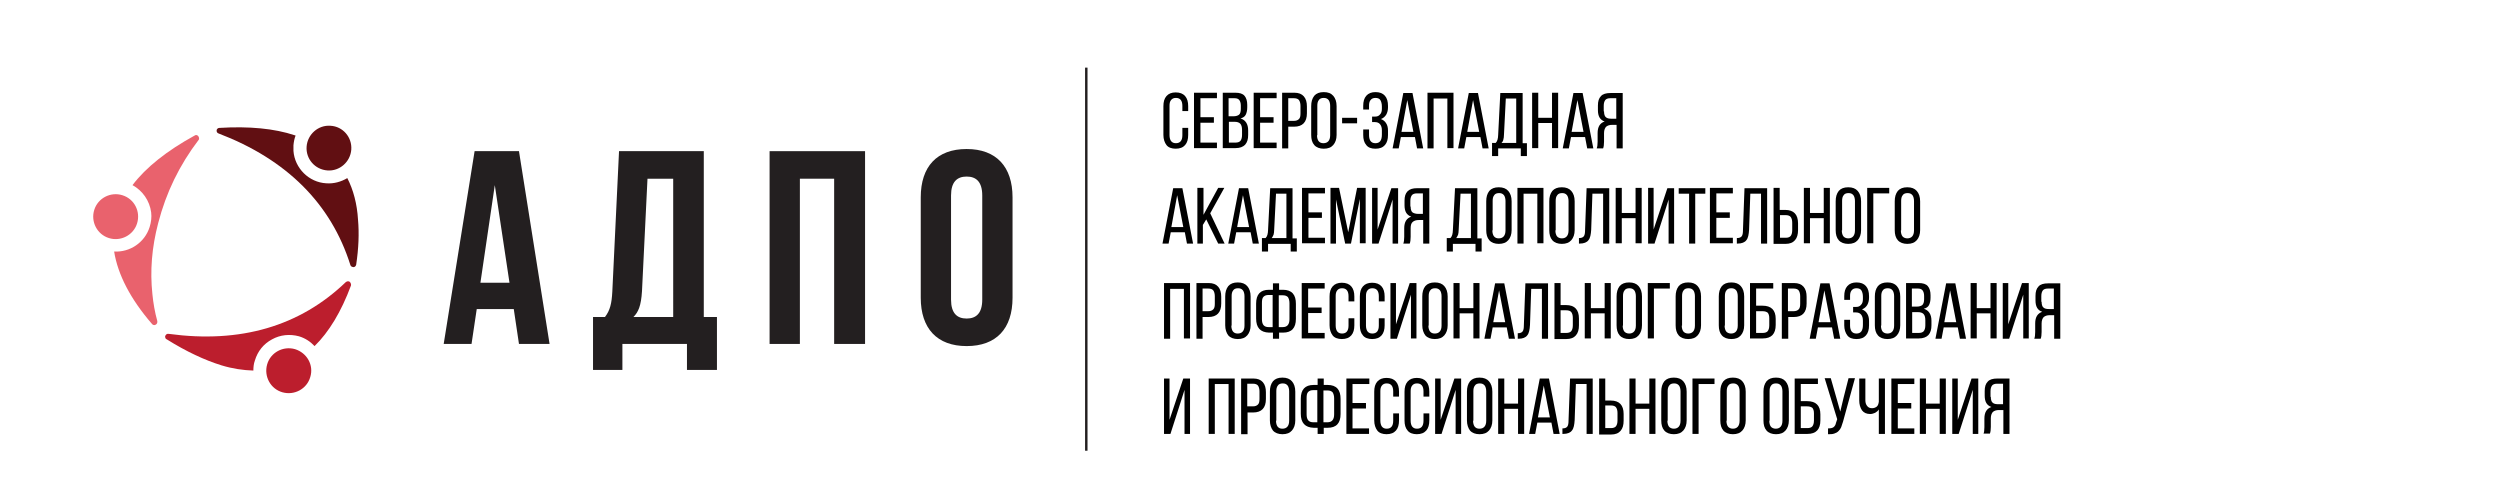 <?xml version="1.0" encoding="UTF-8"?> <!-- Generator: Adobe Illustrator 26.0.3, SVG Export Plug-In . SVG Version: 6.00 Build 0) --> <svg xmlns="http://www.w3.org/2000/svg" xmlns:xlink="http://www.w3.org/1999/xlink" id="Слой_1" x="0px" y="0px" viewBox="0 0 817 164.1" style="enable-background:new 0 0 817 164.1;" xml:space="preserve"> <style type="text/css"> .st0{fill-rule:evenodd;clip-rule:evenodd;fill:#610F12;} .st1{fill:#610F12;} .st2{fill-rule:evenodd;clip-rule:evenodd;fill:#E9626D;} .st3{fill:#E9626D;} .st4{fill-rule:evenodd;clip-rule:evenodd;fill:#BC1E2D;} .st5{fill:#BC1E2D;} .st6{fill:#231F20;} </style> <g> <g> <g> <path class="st0" d="M114.8,48.9c-0.3,4-3.8,7.1-7.8,6.8c-4.1-0.3-7.1-3.8-6.8-7.8c0.3-4,3.8-7.1,7.8-6.8 C112,41.3,115.1,44.8,114.8,48.9z"></path> </g> </g> <path class="st1" d="M113.5,58.2c-2,1.2-4.4,1.9-6.9,1.7C101,59.6,96.3,55,95.9,49.3c0-0.6,0-1.2,0-1.8c0.1-1.1,0.3-2.2,0.7-3.2 c-0.1,0-0.2-0.1-0.3-0.1c-6.6-2.2-14.9-3-24.6-2.4c-0.5,0-0.9,0.4-0.9,0.8c0,0.1,0,0.2,0,0.2c0,0.4,0.3,0.7,0.6,0.8 c22.3,8.5,36.8,23,43.1,43c0.1,0.3,0.3,0.5,0.6,0.6c0.1,0,0.3,0.1,0.4,0.1c0.5,0,0.8-0.4,0.9-0.8c0.8-5.3,1-10.3,0.6-14.7 C116.7,66.7,115.5,62.1,113.5,58.2z"></path> <path class="st2" d="M44.8,73c-1.2,3.9-5.4,6-9.2,4.8c-3.9-1.2-6-5.4-4.8-9.2c1.2-3.9,5.4-6,9.2-4.8C43.9,65,46,69.1,44.8,73z"></path> <path class="st3" d="M64.8,44.5c-0.3-0.4-0.8-0.5-1.2-0.2c-9.1,5-15.9,10.4-20.3,16.2c3.3,1.8,5.6,5.1,6.1,8.9 c0.2,1.6,0,3.2-0.5,4.8c-1.6,5.1-6.5,8.3-11.6,8c1.2,7.5,5.3,15.5,12.4,23.7c0.1,0.1,0.3,0.3,0.5,0.3c0.3,0.1,0.5,0,0.7-0.1 c0.4-0.2,0.6-0.7,0.5-1.2c-0.8-2.9-1.3-5.8-1.6-8.8c-0.8-7.6-0.2-15.2,1.9-23.2c2.6-10,6.9-18.9,13.3-27.3 C65.1,45.4,65.1,44.9,64.8,44.5z"></path> <path class="st4" d="M101.4,123.2c-1.1,3.9-5.2,6.1-9.1,5c-3.9-1.1-6.1-5.2-5-9.1c1.1-3.9,5.2-6.1,9.1-5 C100.3,115.3,102.6,119.3,101.4,123.2z"></path> <path class="st5" d="M114.3,92.1c-0.4-0.3-0.9-0.2-1.3,0.1c-15,14.4-34.4,20.1-57.9,16.9c-0.5-0.1-0.9,0.2-1.1,0.7 c0,0.1-0.1,0.3,0,0.4c0,0.3,0.2,0.6,0.5,0.7c6.4,4,12.4,6.8,17.9,8.5c0,0,0,0,0,0c3.6,1.1,7.1,1.6,10.4,1.7c0-1.1,0.1-2.2,0.5-3.3 c0.9-3,2.8-5.4,5.6-6.9c2.7-1.5,5.8-1.8,8.8-1c2,0.6,3.7,1.7,5.1,3.2c4.7-4.6,8.7-11.2,11.9-19.8C114.8,92.9,114.6,92.4,114.3,92.1 z"></path> </g> <g> <path class="st6" d="M179.6,112.4h-10l-1.7-11.4h-12.1l-1.7,11.4H145l10.1-63h14.5L179.6,112.4z M157,92.4h9.5l-4.8-31.9L157,92.4z "></path> <path class="st6" d="M224.5,120.9v-8.5h-21.1v8.5h-9.6v-17.3h3.9c1.7-2.2,2.2-4.5,2.4-8.2l2.2-46H230v54.2h4.3v17.3H224.5z M209.8,95.2c-0.3,4.8-1.2,6.8-2.8,8.4h13V58.4h-8.4L209.8,95.2z"></path> <path class="st6" d="M261.4,112.4h-9.9v-63h31.2v63h-10.1v-54h-11.2V112.4z"></path> <path class="st6" d="M300.9,64.5c0-10.1,5.3-15.8,15-15.8s15,5.8,15,15.8v32.8c0,10.1-5.3,15.8-15,15.8s-15-5.8-15-15.8V64.5z M310.8,97.9c0,4.5,2,6.2,5.1,6.2s5.1-1.7,5.1-6.2v-34c0-4.5-2-6.2-5.1-6.2s-5.1,1.7-5.1,6.2V97.9z"></path> </g> <rect x="354.6" y="22.1" class="st6" width="0.8" height="125.2"></rect> <g> <path d="M380.2,44.1v-9.4c0-1.4,0.3-2.5,1-3.3c0.7-0.8,1.7-1.2,3-1.2c1.4,0,2.4,0.4,3.1,1.2s1,1.9,1,3.3v1.6h-1.9v-1.7 c0-1.7-0.7-2.6-2.1-2.6c-0.7,0-1.2,0.2-1.6,0.7c-0.4,0.5-0.5,1.1-0.5,1.9v9.6c0,0.8,0.2,1.5,0.5,1.9c0.4,0.5,0.9,0.7,1.6,0.7 c1.4,0,2.1-0.9,2.1-2.6v-2.4h1.9v2.3c0,1.4-0.3,2.5-1,3.3c-0.7,0.8-1.7,1.2-3.1,1.2c-1.3,0-2.4-0.4-3-1.2 C380.6,46.6,380.2,45.5,380.2,44.1z"></path> <path d="M390.2,48.5V30.3h7.5v1.8h-5.4v6.2h4.4v1.8h-4.4v6.5h5.4v1.8H390.2z"></path> <path d="M399.6,48.5V30.3h4.1c1.4,0,2.4,0.3,3,1c0.6,0.7,0.9,1.7,0.9,3v0.8c0,1-0.2,1.8-0.5,2.4c-0.3,0.6-0.9,1-1.7,1.2 c1.6,0.5,2.5,1.8,2.5,3.9v1.5c0,1.4-0.3,2.4-1,3.2c-0.7,0.7-1.7,1.1-3.1,1.1H399.6z M401.6,38h1.5c0.8,0,1.4-0.2,1.8-0.5 s0.6-1,0.6-1.9v-1.1c0-0.8-0.2-1.4-0.5-1.8c-0.3-0.4-0.8-0.6-1.5-0.6h-2V38z M401.6,46.6h2.2c0.7,0,1.3-0.2,1.6-0.6 c0.3-0.4,0.5-1,0.5-1.9v-1.6c0-1-0.2-1.7-0.6-2.1c-0.4-0.4-1-0.6-1.9-0.6h-1.8V46.6z"></path> <path d="M409.7,48.5V30.3h7.5v1.8h-5.4v6.2h4.4v1.8h-4.4v6.5h5.4v1.8H409.7z"></path> <path d="M419,48.5V30.3h4c1.4,0,2.4,0.4,3.1,1.2c0.7,0.8,1,1.9,1,3.3V37c0,2.9-1.4,4.4-4.2,4.4H421v7.1H419z M421,39.5h1.8 c0.8,0,1.3-0.2,1.7-0.6s0.5-1,0.5-1.9v-2.4c0-0.8-0.2-1.5-0.5-1.9c-0.3-0.4-0.9-0.6-1.6-0.6H421V39.5z"></path> <path d="M428.5,44.1v-9.4c0-1.4,0.3-2.5,1-3.4c0.7-0.8,1.7-1.2,3.1-1.2c1.4,0,2.4,0.4,3.1,1.2s1.1,1.9,1.1,3.4v9.4 c0,1.4-0.4,2.5-1.1,3.3s-1.7,1.2-3.1,1.2c-1.3,0-2.4-0.4-3.1-1.2C428.8,46.6,428.5,45.5,428.5,44.1z M430.4,44.2 c0,0.8,0.2,1.5,0.5,1.9c0.4,0.5,0.9,0.7,1.6,0.7c1.4,0,2.2-0.9,2.2-2.6v-9.6c0-0.8-0.2-1.5-0.5-1.9c-0.4-0.5-0.9-0.7-1.6-0.7 c-0.7,0-1.3,0.2-1.6,0.7c-0.4,0.5-0.5,1.1-0.5,1.9V44.2z"></path> <path d="M438.6,40.3v-1.8h4.9v1.8H438.6z"></path> <path d="M445.5,44.1v-1.8h1.9v1.9c0,0.8,0.2,1.5,0.5,1.9c0.4,0.5,0.9,0.7,1.6,0.7c1.4,0,2.1-0.9,2.1-2.8v-1.4c0-0.9-0.2-1.5-0.6-2 c-0.4-0.5-1-0.7-1.7-0.7h-0.9v-1.8h1c0.7,0,1.2-0.2,1.6-0.7c0.4-0.4,0.6-1,0.6-1.8v-0.8c0-0.9-0.2-1.6-0.5-2.1 c-0.3-0.5-0.9-0.7-1.6-0.7c-0.7,0-1.2,0.2-1.6,0.7c-0.4,0.5-0.5,1.1-0.5,1.9v1.2h-1.9v-1.2c0-1.4,0.3-2.5,1-3.3 c0.7-0.8,1.7-1.2,3-1.2c1.4,0,2.4,0.4,3.1,1.2c0.7,0.8,1,1.9,1,3.3v0.5c0,0.9-0.2,1.7-0.6,2.4c-0.4,0.6-0.9,1.1-1.7,1.4 c0.7,0.3,1.3,0.7,1.7,1.4c0.4,0.6,0.6,1.4,0.6,2.4v1.4c0,1.4-0.3,2.5-1,3.3c-0.7,0.8-1.7,1.2-3.1,1.2c-1.4,0-2.4-0.4-3-1.2 C445.8,46.6,445.5,45.5,445.5,44.1z"></path> <path d="M455.1,48.5l3.5-18.1h3l3.5,18.1h-2l-0.7-3.7h-4.6l-0.7,3.7H455.1z M458,43.1h3.9l-2-10.4L458,43.1z"></path> <path d="M466.5,48.5V30.3h8.5v18.1h-2V32.2h-4.5v16.3H466.5z"></path> <path d="M476.5,48.5l3.5-18.1h3l3.5,18.1h-2l-0.7-3.7h-4.6l-0.7,3.7H476.5z M479.5,43.1h3.9l-2-10.4L479.5,43.1z"></path> <path d="M487.6,46.7h1.2c0.3-0.3,0.5-0.7,0.6-1.1s0.2-0.9,0.2-1.5l0.7-13.7h7.3v16.4h1.4V51h-2v-2.5h-7.4V51h-2V46.7z M490.7,46.7 h4.8V32.2h-3.4L491.5,44c0,0.7-0.1,1.2-0.2,1.6C491.2,46.1,491,46.4,490.7,46.7z"></path> <path d="M500.7,48.5V30.3h2v8.2h4.5v-8.2h2v18.1h-2v-8.2h-4.5v8.2H500.7z"></path> <path d="M510.7,48.5l3.5-18.1h3l3.5,18.1h-2l-0.7-3.7h-4.6l-0.7,3.7H510.7z M513.6,43.1h3.9l-2-10.4L513.6,43.1z"></path> <path d="M521.8,48.5c0.2-0.5,0.3-1.2,0.3-2.2v-2.8c0-2.1,0.8-3.3,2.3-3.8c-1.5-0.5-2.2-1.7-2.2-3.7v-1.5c0-1.4,0.3-2.4,1-3.1 c0.6-0.7,1.7-1,3.1-1h4v18.1h-2v-7.7h-1.4c-0.9,0-1.5,0.2-2,0.6c-0.4,0.4-0.7,1.1-0.7,2.1v2.8c0,0.9-0.1,1.7-0.3,2.2H521.8z M524.2,36.4c0,0.9,0.2,1.6,0.6,1.9c0.4,0.4,1.1,0.5,1.9,0.5h1.5v-6.7h-2c-0.7,0-1.3,0.2-1.6,0.6c-0.3,0.4-0.5,1-0.5,1.9V36.4z"></path> <path d="M379.9,79.6l3.5-18.1h3l3.5,18.1h-2l-0.7-3.7h-4.6l-0.7,3.7H379.9z M382.8,74.2h3.9l-2-10.4L382.8,74.2z"></path> <path d="M391.3,79.6V61.4h2v8.8l4.8-8.8h2l-4.6,8.3l4.7,9.9h-2.1l-3.9-7.9l-1.1,1.8v6.1H391.3z"></path> <path d="M401.4,79.6l3.5-18.1h3l3.5,18.1h-2l-0.7-3.7H404l-0.7,3.7H401.4z M404.3,74.2h3.9l-2-10.4L404.3,74.2z"></path> <path d="M412.4,77.8h1.2c0.3-0.3,0.5-0.7,0.6-1.1s0.2-0.9,0.2-1.5l0.7-13.7h7.3v16.4h1.4v4.3h-2v-2.5h-7.4v2.5h-2V77.8z M415.6,77.8h4.8V63.3h-3.4l-0.6,11.8c0,0.7-0.1,1.2-0.2,1.6C416,77.2,415.8,77.5,415.6,77.8z"></path> <path d="M425.5,79.6V61.4h7.5v1.8h-5.4v6.2h4.4v1.8h-4.4v6.5h5.4v1.8H425.5z"></path> <path d="M434.8,79.6V61.4h2.8l3,14.5l2.9-14.5h2.8v18.1h-1.9V65l-2.9,14.6h-1.9l-3-14.4v14.4H434.8z"></path> <path d="M448.4,79.6V61.4h1.8V75l1.9-5.7l2.6-7.8h2.2v18.1h-1.8V65.2l-1.9,6l-2.7,8.4H448.4z"></path> <path d="M458.6,79.6c0.2-0.5,0.3-1.2,0.3-2.2v-2.8c0-2.1,0.8-3.3,2.3-3.8c-1.5-0.5-2.2-1.7-2.2-3.7v-1.5c0-1.4,0.3-2.4,1-3.1 s1.7-1,3.1-1h4v18.1h-2v-7.7h-1.4c-0.9,0-1.5,0.2-2,0.6s-0.7,1.1-0.7,2.1v2.8c0,0.9-0.1,1.7-0.3,2.2H458.6z M461,67.5 c0,0.9,0.2,1.6,0.6,1.9s1.1,0.5,1.9,0.5h1.5v-6.7h-2c-0.7,0-1.3,0.2-1.6,0.6s-0.5,1-0.5,1.9V67.5z"></path> <path d="M472.8,77.8h1.2c0.3-0.3,0.5-0.7,0.6-1.1s0.2-0.9,0.2-1.5l0.7-13.7h7.3v16.4h1.4v4.3h-2v-2.5h-7.4v2.5h-2V77.8z M475.9,77.8h4.8V63.3h-3.4l-0.6,11.8c0,0.7-0.1,1.2-0.2,1.6C476.3,77.2,476.1,77.5,475.9,77.8z"></path> <path d="M485.7,75.2v-9.4c0-1.4,0.3-2.5,1-3.4c0.7-0.8,1.7-1.2,3.1-1.2c1.4,0,2.4,0.4,3.1,1.2s1.1,1.9,1.1,3.4v9.4 c0,1.4-0.4,2.5-1.1,3.3s-1.7,1.2-3.1,1.2c-1.3,0-2.4-0.4-3.1-1.2C486,77.7,485.7,76.6,485.7,75.2z M487.7,75.3 c0,0.8,0.2,1.5,0.5,1.9c0.4,0.5,0.9,0.7,1.6,0.7c1.4,0,2.2-0.9,2.2-2.6v-9.6c0-0.8-0.2-1.5-0.5-1.9c-0.4-0.5-0.9-0.7-1.6-0.7 c-0.7,0-1.3,0.2-1.6,0.7c-0.4,0.5-0.5,1.1-0.5,1.9V75.3z"></path> <path d="M495.9,79.6V61.4h8.5v18.1h-2V63.3h-4.5v16.3H495.9z"></path> <path d="M506.3,75.2v-9.4c0-1.4,0.3-2.5,1-3.4c0.7-0.8,1.7-1.2,3.1-1.2c1.4,0,2.4,0.4,3.1,1.2s1.1,1.9,1.1,3.4v9.4 c0,1.4-0.4,2.5-1.1,3.3s-1.7,1.2-3.1,1.2c-1.3,0-2.4-0.4-3.1-1.2S506.3,76.6,506.3,75.2z M508.3,75.3c0,0.8,0.2,1.5,0.5,1.9 s0.9,0.7,1.6,0.7c1.4,0,2.2-0.9,2.2-2.6v-9.6c0-0.8-0.2-1.5-0.5-1.9c-0.4-0.5-0.9-0.7-1.6-0.7c-0.7,0-1.3,0.2-1.6,0.7 c-0.4,0.5-0.5,1.1-0.5,1.9V75.3z"></path> <path d="M516,79.6v-1.8c0.8,0,1.3-0.2,1.6-0.6c0.3-0.4,0.4-1.1,0.4-2l0.5-13.7h7.4v18.1h-2V63.3h-3.5L520,75.1 c-0.1,1.5-0.3,2.7-0.9,3.4c-0.5,0.7-1.5,1.1-2.8,1.1H516z"></path> <path d="M528,79.6V61.4h2v8.2h4.5v-8.2h2v18.1h-2v-8.2h-4.5v8.2H528z"></path> <path d="M538.6,79.6V61.4h1.8V75l1.9-5.7l2.6-7.8h2.2v18.1h-1.8V65.2l-1.9,6l-2.7,8.4H538.6z"></path> <path d="M548.6,63.3v-1.8h8.7v1.8H554v16.3h-2V63.3H548.6z"></path> <path d="M558.8,79.6V61.4h7.5v1.8h-5.4v6.2h4.4v1.8h-4.4v6.5h5.4v1.8H558.8z"></path> <path d="M567.6,79.6v-1.8c0.8,0,1.3-0.2,1.6-0.6c0.3-0.4,0.4-1.1,0.4-2l0.5-13.7h7.4v18.1h-2V63.3H572l-0.4,11.8 c-0.1,1.5-0.3,2.7-0.9,3.4c-0.5,0.7-1.5,1.1-2.8,1.1H567.6z"></path> <path d="M579.6,79.6V61.4h2v7.2h1.8c2.8,0,4.2,1.5,4.2,4.4v2.2c0,1.4-0.3,2.5-1,3.3c-0.7,0.8-1.7,1.2-3.1,1.2H579.6z M581.7,77.7 h1.9c0.7,0,1.3-0.2,1.6-0.6c0.3-0.4,0.5-1,0.5-1.9v-2.4c0-0.9-0.2-1.5-0.5-1.9s-0.9-0.6-1.7-0.6h-1.8V77.7z"></path> <path d="M589.5,79.6V61.4h2v8.2h4.5v-8.2h2v18.1h-2v-8.2h-4.5v8.2H589.5z"></path> <path d="M599.9,75.2v-9.4c0-1.4,0.3-2.5,1-3.4c0.7-0.8,1.7-1.2,3.1-1.2c1.4,0,2.4,0.4,3.1,1.2s1.1,1.9,1.1,3.4v9.4 c0,1.4-0.4,2.5-1.1,3.3s-1.7,1.2-3.1,1.2c-1.3,0-2.4-0.4-3.1-1.2S599.9,76.6,599.9,75.2z M601.9,75.3c0,0.8,0.2,1.5,0.5,1.9 s0.9,0.7,1.6,0.7c1.4,0,2.2-0.9,2.2-2.6v-9.6c0-0.8-0.2-1.5-0.5-1.9c-0.4-0.5-0.9-0.7-1.6-0.7c-0.7,0-1.3,0.2-1.6,0.7 c-0.4,0.5-0.5,1.1-0.5,1.9V75.3z"></path> <path d="M610.2,79.6V61.4h7.2v1.8h-5.2v16.3H610.2z"></path> <path d="M619.2,75.2v-9.4c0-1.4,0.3-2.5,1-3.4c0.7-0.8,1.7-1.2,3.1-1.2c1.4,0,2.4,0.4,3.1,1.2s1.1,1.9,1.1,3.4v9.4 c0,1.4-0.4,2.5-1.1,3.3s-1.7,1.2-3.1,1.2c-1.3,0-2.4-0.4-3.1-1.2S619.2,76.6,619.2,75.2z M621.2,75.3c0,0.8,0.2,1.5,0.5,1.9 s0.9,0.7,1.6,0.7c1.4,0,2.2-0.9,2.2-2.6v-9.6c0-0.8-0.2-1.5-0.5-1.9c-0.4-0.5-0.9-0.7-1.6-0.7c-0.7,0-1.3,0.2-1.6,0.7 c-0.4,0.5-0.5,1.1-0.5,1.9V75.3z"></path> <path d="M380.4,110.7V92.5h8.5v18.1h-2V94.4h-4.5v16.3H380.4z"></path> <path d="M391,110.7V92.5h4c1.4,0,2.4,0.4,3.1,1.2c0.7,0.8,1,1.9,1,3.3v2.2c0,2.9-1.4,4.4-4.2,4.4H393v7.1H391z M393,101.7h1.8 c0.8,0,1.3-0.2,1.7-0.6s0.5-1,0.5-1.9v-2.4c0-0.8-0.2-1.5-0.5-1.9c-0.3-0.4-0.9-0.6-1.6-0.6H393V101.7z"></path> <path d="M400.4,106.3v-9.4c0-1.4,0.3-2.5,1-3.4c0.7-0.8,1.7-1.2,3.1-1.2c1.4,0,2.4,0.4,3.1,1.2s1.1,1.9,1.1,3.4v9.4 c0,1.4-0.4,2.5-1.1,3.3s-1.7,1.2-3.1,1.2c-1.3,0-2.4-0.4-3.1-1.2C400.8,108.8,400.4,107.7,400.4,106.3z M402.4,106.4 c0,0.8,0.2,1.5,0.5,1.9c0.4,0.5,0.9,0.7,1.6,0.7c1.4,0,2.2-0.9,2.2-2.6v-9.6c0-0.8-0.2-1.5-0.5-1.9c-0.4-0.5-0.9-0.7-1.6-0.7 c-0.7,0-1.3,0.2-1.6,0.7c-0.4,0.5-0.5,1.1-0.5,1.9V106.4z"></path> <path d="M410.5,104.1v-4.9c0-3,1.4-4.5,4.2-4.5h1.3v-2.1h2v2.1h1.3c1.4,0,2.5,0.4,3.2,1.2c0.7,0.8,1,1.9,1,3.4v4.9 c0,3-1.4,4.5-4.2,4.5h-1.3v2h-2v-2h-1.3C411.9,108.6,410.5,107.1,410.5,104.1z M412.4,104.3c0,1.8,0.7,2.6,2.2,2.6h1.3V96.4h-1.3 c-0.8,0-1.3,0.2-1.7,0.6c-0.4,0.4-0.5,1.1-0.5,2V104.3z M417.9,106.9h1.3c1.5,0,2.2-0.9,2.2-2.6v-5.2c0-0.9-0.2-1.5-0.5-2 c-0.4-0.4-0.9-0.6-1.7-0.6h-1.3V106.9z"></path> <path d="M425.4,110.7V92.5h7.5v1.8h-5.4v6.2h4.4v1.8h-4.4v6.5h5.4v1.8H425.4z"></path> <path d="M434.5,106.3v-9.4c0-1.4,0.3-2.5,1-3.3c0.7-0.8,1.7-1.2,3-1.2c1.4,0,2.4,0.4,3.1,1.2s1,1.9,1,3.3v1.6h-1.9v-1.7 c0-1.7-0.7-2.6-2.1-2.6c-0.7,0-1.2,0.2-1.6,0.7c-0.4,0.5-0.5,1.1-0.5,1.9v9.6c0,0.8,0.2,1.5,0.5,1.9c0.4,0.5,0.9,0.7,1.6,0.7 c1.4,0,2.1-0.9,2.1-2.6V104h1.9v2.3c0,1.4-0.3,2.5-1,3.3c-0.7,0.8-1.7,1.2-3.1,1.2c-1.3,0-2.4-0.4-3-1.2 C434.9,108.8,434.5,107.7,434.5,106.3z"></path> <path d="M444.4,106.3v-9.4c0-1.4,0.3-2.5,1-3.3c0.7-0.8,1.7-1.2,3-1.2c1.4,0,2.4,0.4,3.1,1.2s1,1.9,1,3.3v1.6h-1.9v-1.7 c0-1.7-0.7-2.6-2.1-2.6c-0.7,0-1.2,0.2-1.6,0.7c-0.4,0.5-0.5,1.1-0.5,1.9v9.6c0,0.8,0.2,1.5,0.5,1.9c0.4,0.5,0.9,0.7,1.6,0.7 c1.4,0,2.1-0.9,2.1-2.6V104h1.9v2.3c0,1.4-0.3,2.5-1,3.3c-0.7,0.8-1.7,1.2-3.1,1.2c-1.3,0-2.4-0.4-3-1.2 C444.7,108.8,444.4,107.7,444.4,106.3z"></path> <path d="M454.4,110.7V92.5h1.8V106l1.9-5.7l2.6-7.8h2.2v18.1h-1.8V96.3l-1.9,6l-2.7,8.4H454.4z"></path> <path d="M464.8,106.3v-9.4c0-1.4,0.3-2.5,1-3.4c0.7-0.8,1.7-1.2,3.1-1.2c1.4,0,2.4,0.4,3.1,1.2s1.1,1.9,1.1,3.4v9.4 c0,1.4-0.4,2.5-1.1,3.3s-1.7,1.2-3.1,1.2c-1.3,0-2.4-0.4-3.1-1.2C465.2,108.8,464.8,107.7,464.8,106.3z M466.8,106.4 c0,0.8,0.2,1.5,0.5,1.9c0.4,0.5,0.9,0.7,1.6,0.7c1.4,0,2.2-0.9,2.2-2.6v-9.6c0-0.8-0.2-1.5-0.5-1.9c-0.4-0.5-0.9-0.7-1.6-0.7 c-0.7,0-1.3,0.2-1.6,0.7c-0.4,0.5-0.5,1.1-0.5,1.9V106.4z"></path> <path d="M475,110.7V92.5h2v8.2h4.5v-8.2h2v18.1h-2v-8.2h-4.5v8.2H475z"></path> <path d="M485.1,110.7l3.5-18.1h3l3.5,18.1h-2l-0.7-3.7h-4.6l-0.7,3.7H485.1z M488,105.3h3.9l-2-10.4L488,105.3z"></path> <path d="M496,110.7v-1.8c0.8,0,1.3-0.2,1.6-0.6s0.4-1.1,0.4-2l0.5-13.7h7.4v18.1h-2V94.4h-3.5l-0.4,11.8c-0.1,1.5-0.3,2.7-0.9,3.4 c-0.5,0.7-1.5,1.1-2.8,1.1H496z"></path> <path d="M508,110.7V92.5h2v7.2h1.8c2.8,0,4.2,1.5,4.2,4.4v2.2c0,1.4-0.3,2.5-1,3.3c-0.7,0.8-1.7,1.2-3.1,1.2H508z M510,108.8h1.9 c0.7,0,1.3-0.2,1.6-0.6c0.3-0.4,0.5-1,0.5-1.9v-2.4c0-0.9-0.2-1.5-0.5-1.9s-0.9-0.6-1.7-0.6H510V108.8z"></path> <path d="M517.9,110.7V92.5h2v8.2h4.5v-8.2h2v18.1h-2v-8.2h-4.5v8.2H517.9z"></path> <path d="M528.3,106.3v-9.4c0-1.4,0.3-2.5,1-3.4c0.7-0.8,1.7-1.2,3.1-1.2c1.4,0,2.4,0.4,3.1,1.2s1.1,1.9,1.1,3.4v9.4 c0,1.4-0.4,2.5-1.1,3.3s-1.7,1.2-3.1,1.2c-1.3,0-2.4-0.4-3.1-1.2S528.3,107.7,528.3,106.3z M530.3,106.4c0,0.8,0.2,1.5,0.5,1.9 s0.9,0.7,1.6,0.7c1.4,0,2.2-0.9,2.2-2.6v-9.6c0-0.8-0.2-1.5-0.5-1.9c-0.4-0.5-0.9-0.7-1.6-0.7c-0.7,0-1.3,0.2-1.6,0.7 c-0.4,0.5-0.5,1.1-0.5,1.9V106.4z"></path> <path d="M538.5,110.7V92.5h7.2v1.8h-5.2v16.3H538.5z"></path> <path d="M547.6,106.3v-9.4c0-1.4,0.3-2.5,1-3.4c0.7-0.8,1.7-1.2,3.1-1.2c1.4,0,2.4,0.4,3.1,1.2s1.1,1.9,1.1,3.4v9.4 c0,1.4-0.4,2.5-1.1,3.3s-1.7,1.2-3.1,1.2c-1.3,0-2.4-0.4-3.1-1.2S547.6,107.7,547.6,106.3z M549.6,106.4c0,0.8,0.2,1.5,0.5,1.9 s0.9,0.7,1.6,0.7c1.4,0,2.2-0.9,2.2-2.6v-9.6c0-0.8-0.2-1.5-0.5-1.9c-0.4-0.5-0.9-0.7-1.6-0.7c-0.7,0-1.3,0.2-1.6,0.7 c-0.4,0.5-0.5,1.1-0.5,1.9V106.4z"></path> <path d="M561.7,106.3v-9.4c0-1.4,0.3-2.5,1-3.4c0.7-0.8,1.7-1.2,3.1-1.2c1.4,0,2.4,0.4,3.1,1.2s1.1,1.9,1.1,3.4v9.4 c0,1.4-0.4,2.5-1.1,3.3s-1.7,1.2-3.1,1.2c-1.3,0-2.4-0.4-3.1-1.2S561.7,107.7,561.7,106.3z M563.6,106.4c0,0.8,0.2,1.5,0.5,1.9 s0.9,0.7,1.6,0.7c1.4,0,2.2-0.9,2.2-2.6v-9.6c0-0.8-0.2-1.5-0.5-1.9c-0.4-0.5-0.9-0.7-1.6-0.7c-0.7,0-1.3,0.2-1.6,0.7 c-0.4,0.5-0.5,1.1-0.5,1.9V106.4z"></path> <path d="M571.9,110.7V92.5h7.6v1.8h-5.6v5.6h2.1c2.8,0,4.3,1.4,4.3,4.3v2c0,2.9-1.4,4.4-4.2,4.4H571.9z M573.9,108.8h2.2 c0.7,0,1.3-0.2,1.6-0.6c0.3-0.4,0.5-1,0.5-1.9v-2.3c0-0.9-0.2-1.4-0.5-1.8c-0.4-0.3-0.9-0.5-1.7-0.5h-2.1V108.8z"></path> <path d="M582.3,110.7V92.5h4c1.4,0,2.4,0.4,3.1,1.2c0.7,0.8,1,1.9,1,3.3v2.2c0,2.9-1.4,4.4-4.2,4.4h-1.8v7.1H582.3z M584.3,101.7 h1.8c0.8,0,1.3-0.2,1.7-0.6s0.5-1,0.5-1.9v-2.4c0-0.8-0.2-1.5-0.5-1.9c-0.3-0.4-0.9-0.6-1.6-0.6h-1.9V101.7z"></path> <path d="M591.4,110.7l3.5-18.1h3l3.5,18.1h-2l-0.7-3.7h-4.6l-0.7,3.7H591.4z M594.3,105.3h3.9l-2-10.4L594.3,105.3z"></path> <path d="M602.7,106.3v-1.8h1.9v1.9c0,0.8,0.2,1.5,0.5,1.9c0.4,0.5,0.9,0.7,1.6,0.7c1.4,0,2.1-0.9,2.1-2.8v-1.4c0-0.9-0.2-1.5-0.6-2 c-0.4-0.5-1-0.7-1.7-0.7h-0.9v-1.8h1c0.7,0,1.2-0.2,1.6-0.7c0.4-0.4,0.6-1,0.6-1.8V97c0-0.9-0.2-1.6-0.5-2.1 c-0.3-0.5-0.9-0.7-1.6-0.7c-0.7,0-1.2,0.2-1.6,0.7c-0.4,0.5-0.5,1.1-0.5,1.9V98h-1.9v-1.2c0-1.4,0.3-2.5,1-3.3 c0.7-0.8,1.7-1.2,3-1.2c1.4,0,2.4,0.4,3.1,1.2s1,1.9,1,3.3v0.5c0,0.9-0.2,1.7-0.6,2.4c-0.4,0.6-0.9,1.1-1.7,1.4 c0.7,0.3,1.3,0.7,1.7,1.4c0.4,0.6,0.6,1.4,0.6,2.4v1.4c0,1.4-0.3,2.5-1,3.3c-0.7,0.8-1.7,1.2-3.1,1.2c-1.4,0-2.4-0.4-3-1.2 C603.1,108.8,602.7,107.7,602.7,106.3z"></path> <path d="M612.7,106.3v-9.4c0-1.4,0.3-2.5,1-3.4c0.7-0.8,1.7-1.2,3.1-1.2c1.4,0,2.4,0.4,3.1,1.2s1.1,1.9,1.1,3.4v9.4 c0,1.4-0.4,2.5-1.1,3.3s-1.7,1.2-3.1,1.2c-1.3,0-2.4-0.4-3.1-1.2S612.7,107.7,612.7,106.3z M614.7,106.4c0,0.8,0.2,1.5,0.5,1.9 s0.9,0.7,1.6,0.7c1.4,0,2.2-0.9,2.2-2.6v-9.6c0-0.8-0.2-1.5-0.5-1.9c-0.4-0.5-0.9-0.7-1.6-0.7c-0.7,0-1.3,0.2-1.6,0.7 c-0.4,0.5-0.5,1.1-0.5,1.9V106.4z"></path> <path d="M622.9,110.7V92.5h4.1c1.4,0,2.4,0.3,3,1c0.6,0.7,0.9,1.7,0.9,3v0.8c0,1-0.2,1.8-0.5,2.4c-0.3,0.6-0.9,1-1.7,1.2 c1.6,0.5,2.5,1.8,2.5,3.9v1.5c0,1.4-0.3,2.4-1,3.2c-0.7,0.7-1.7,1.1-3.1,1.1H622.9z M624.9,100.2h1.5c0.8,0,1.4-0.2,1.8-0.5 c0.4-0.4,0.6-1,0.6-1.9v-1.1c0-0.8-0.2-1.4-0.5-1.8c-0.3-0.4-0.8-0.6-1.5-0.6h-2V100.2z M624.9,108.8h2.2c0.7,0,1.3-0.2,1.6-0.6 c0.3-0.4,0.5-1,0.5-1.9v-1.6c0-1-0.2-1.7-0.6-2.1c-0.4-0.4-1-0.6-1.9-0.6h-1.8V108.8z"></path> <path d="M632.5,110.7l3.5-18.1h3l3.5,18.1h-2l-0.7-3.7h-4.6l-0.7,3.7H632.5z M635.4,105.3h3.9l-2-10.4L635.4,105.3z"></path> <path d="M644,110.7V92.5h2v8.2h4.5v-8.2h2v18.1h-2v-8.2H646v8.2H644z"></path> <path d="M654.5,110.7V92.5h1.8V106l1.9-5.7l2.6-7.8h2.2v18.1h-1.8V96.3l-1.9,6l-2.7,8.4H654.5z"></path> <path d="M664.8,110.7c0.2-0.5,0.3-1.2,0.3-2.2v-2.8c0-2.1,0.8-3.3,2.3-3.8c-1.5-0.5-2.2-1.7-2.2-3.7v-1.5c0-1.4,0.3-2.4,1-3.1 c0.6-0.7,1.7-1,3.1-1h4v18.1h-2v-7.7h-1.4c-0.9,0-1.5,0.2-2,0.6c-0.4,0.4-0.7,1.1-0.7,2.1v2.8c0,0.9-0.1,1.7-0.3,2.2H664.8z M667.2,98.6c0,0.9,0.2,1.6,0.6,1.9c0.4,0.4,1.1,0.5,1.9,0.5h1.5v-6.7h-2c-0.7,0-1.3,0.2-1.6,0.6c-0.3,0.4-0.5,1-0.5,1.9V98.6z"></path> <path d="M380.4,141.8v-18.1h1.8v13.5l1.9-5.7l2.6-7.8h2.2v18.1h-1.8v-14.4l-1.9,6l-2.7,8.4H380.4z"></path> <path d="M395,141.8v-18.1h8.5v18.1h-2v-16.3H397v16.3H395z"></path> <path d="M405.6,141.8v-18.1h4c1.4,0,2.4,0.4,3.1,1.2c0.7,0.8,1,1.9,1,3.3v2.2c0,2.9-1.4,4.4-4.2,4.4h-1.8v7.1H405.6z M407.6,132.8 h1.8c0.8,0,1.3-0.2,1.7-0.6s0.5-1,0.5-1.9v-2.4c0-0.8-0.2-1.5-0.5-1.9c-0.3-0.4-0.9-0.6-1.6-0.6h-1.9V132.8z"></path> <path d="M415,137.4V128c0-1.4,0.3-2.5,1-3.4c0.7-0.8,1.7-1.2,3.1-1.2c1.4,0,2.4,0.4,3.1,1.2s1.1,1.9,1.1,3.4v9.4 c0,1.4-0.4,2.5-1.1,3.3s-1.7,1.2-3.1,1.2c-1.3,0-2.4-0.4-3.1-1.2C415.4,139.9,415,138.8,415,137.4z M417,137.5 c0,0.8,0.2,1.5,0.5,1.9c0.4,0.5,0.9,0.7,1.6,0.7c1.4,0,2.2-0.9,2.2-2.6v-9.6c0-0.8-0.2-1.5-0.5-1.9c-0.4-0.5-0.9-0.7-1.6-0.7 c-0.7,0-1.3,0.2-1.6,0.7c-0.4,0.5-0.5,1.1-0.5,1.9V137.5z"></path> <path d="M425.1,135.2v-4.9c0-3,1.4-4.5,4.2-4.5h1.3v-2.1h2v2.1h1.3c1.4,0,2.5,0.4,3.2,1.2c0.7,0.8,1,1.9,1,3.4v4.9 c0,3-1.4,4.5-4.2,4.5h-1.3v2h-2v-2h-1.3C426.5,139.7,425.1,138.2,425.1,135.2z M427,135.4c0,1.8,0.7,2.6,2.2,2.6h1.3v-10.5h-1.3 c-0.8,0-1.3,0.2-1.7,0.6c-0.4,0.4-0.5,1.1-0.5,2V135.4z M432.5,138h1.3c1.5,0,2.2-0.9,2.2-2.6v-5.2c0-0.9-0.2-1.5-0.5-2 c-0.4-0.4-0.9-0.6-1.7-0.6h-1.3V138z"></path> <path d="M440,141.8v-18.1h7.5v1.8H442v6.2h4.4v1.8H442v6.5h5.4v1.8H440z"></path> <path d="M449.1,137.4V128c0-1.4,0.3-2.5,1-3.3c0.7-0.8,1.7-1.2,3-1.2c1.4,0,2.4,0.4,3.1,1.2s1,1.9,1,3.3v1.6h-1.9v-1.7 c0-1.7-0.7-2.6-2.1-2.6c-0.7,0-1.2,0.2-1.6,0.7c-0.4,0.5-0.5,1.1-0.5,1.9v9.6c0,0.8,0.2,1.5,0.5,1.9c0.4,0.5,0.9,0.7,1.6,0.7 c1.4,0,2.1-0.9,2.1-2.6v-2.4h1.9v2.3c0,1.4-0.3,2.5-1,3.3c-0.7,0.8-1.7,1.2-3.1,1.2c-1.3,0-2.4-0.4-3-1.2 C449.5,139.9,449.1,138.8,449.1,137.4z"></path> <path d="M459,137.4V128c0-1.4,0.3-2.5,1-3.3c0.7-0.8,1.7-1.2,3-1.2c1.4,0,2.4,0.4,3.1,1.2s1,1.9,1,3.3v1.6h-1.9v-1.7 c0-1.7-0.7-2.6-2.1-2.6c-0.7,0-1.2,0.2-1.6,0.7c-0.4,0.5-0.5,1.1-0.5,1.9v9.6c0,0.8,0.2,1.5,0.5,1.9c0.4,0.5,0.9,0.7,1.6,0.7 c1.4,0,2.1-0.9,2.1-2.6v-2.4h1.9v2.3c0,1.4-0.3,2.5-1,3.3c-0.7,0.8-1.7,1.2-3.1,1.2c-1.3,0-2.4-0.4-3-1.2 C459.3,139.9,459,138.8,459,137.4z"></path> <path d="M469,141.8v-18.1h1.8v13.5l1.9-5.7l2.6-7.8h2.2v18.1h-1.8v-14.4l-1.9,6l-2.7,8.4H469z"></path> <path d="M479.4,137.4V128c0-1.4,0.3-2.5,1-3.4c0.7-0.8,1.7-1.2,3.1-1.2c1.4,0,2.4,0.4,3.1,1.2s1.1,1.9,1.1,3.4v9.4 c0,1.4-0.4,2.5-1.1,3.3s-1.7,1.2-3.1,1.2c-1.3,0-2.4-0.4-3.1-1.2C479.8,139.9,479.4,138.8,479.4,137.4z M481.4,137.5 c0,0.8,0.2,1.5,0.5,1.9c0.4,0.5,0.9,0.7,1.6,0.7c1.4,0,2.2-0.9,2.2-2.6v-9.6c0-0.8-0.2-1.5-0.5-1.9c-0.4-0.5-0.9-0.7-1.6-0.7 c-0.7,0-1.3,0.2-1.6,0.7c-0.4,0.5-0.5,1.1-0.5,1.9V137.5z"></path> <path d="M489.6,141.8v-18.1h2v8.2h4.5v-8.2h2v18.1h-2v-8.2h-4.5v8.2H489.6z"></path> <path d="M499.7,141.8l3.5-18.1h3l3.5,18.1h-2l-0.7-3.7h-4.6l-0.7,3.7H499.7z M502.6,136.4h3.9l-2-10.4L502.6,136.4z"></path> <path d="M510.6,141.8v-1.8c0.8,0,1.3-0.2,1.6-0.6c0.3-0.4,0.4-1.1,0.4-2l0.5-13.7h7.4v18.1h-2v-16.3H515l-0.4,11.8 c-0.1,1.5-0.3,2.7-0.9,3.4c-0.5,0.7-1.5,1.1-2.8,1.1H510.6z"></path> <path d="M522.6,141.8v-18.1h2v7.2h1.8c2.8,0,4.2,1.5,4.2,4.4v2.2c0,1.4-0.3,2.5-1,3.3c-0.7,0.8-1.7,1.2-3.1,1.2H522.6z M524.6,139.9h1.9c0.7,0,1.3-0.2,1.6-0.6c0.3-0.4,0.5-1,0.5-1.9V135c0-0.9-0.2-1.5-0.5-1.9s-0.9-0.6-1.7-0.6h-1.8V139.9z"></path> <path d="M532.5,141.8v-18.1h2v8.2h4.5v-8.2h2v18.1h-2v-8.2h-4.5v8.2H532.5z"></path> <path d="M542.9,137.4V128c0-1.4,0.3-2.5,1-3.4c0.7-0.8,1.7-1.2,3.1-1.2c1.4,0,2.4,0.4,3.1,1.2s1.1,1.9,1.1,3.4v9.4 c0,1.4-0.4,2.5-1.1,3.3s-1.7,1.2-3.1,1.2c-1.3,0-2.4-0.4-3.1-1.2S542.9,138.8,542.9,137.4z M544.9,137.5c0,0.8,0.2,1.5,0.5,1.9 s0.9,0.7,1.6,0.7c1.4,0,2.2-0.9,2.2-2.6v-9.6c0-0.8-0.2-1.5-0.5-1.9c-0.4-0.5-0.9-0.7-1.6-0.7c-0.7,0-1.3,0.2-1.6,0.7 c-0.4,0.5-0.5,1.1-0.5,1.9V137.5z"></path> <path d="M553.1,141.8v-18.1h7.2v1.8h-5.2v16.3H553.1z"></path> <path d="M562.2,137.4V128c0-1.4,0.3-2.5,1-3.4c0.7-0.8,1.7-1.2,3.1-1.2c1.4,0,2.4,0.4,3.1,1.2s1.1,1.9,1.1,3.4v9.4 c0,1.4-0.4,2.5-1.1,3.3s-1.7,1.2-3.1,1.2c-1.3,0-2.4-0.4-3.1-1.2S562.2,138.8,562.2,137.4z M564.2,137.5c0,0.8,0.2,1.5,0.5,1.9 s0.9,0.7,1.6,0.7c1.4,0,2.2-0.9,2.2-2.6v-9.6c0-0.8-0.2-1.5-0.5-1.9c-0.4-0.5-0.9-0.7-1.6-0.7c-0.7,0-1.3,0.2-1.6,0.7 c-0.4,0.5-0.5,1.1-0.5,1.9V137.5z"></path> <path d="M576.3,137.4V128c0-1.4,0.3-2.5,1-3.4c0.7-0.8,1.7-1.2,3.1-1.2c1.4,0,2.4,0.4,3.1,1.2s1.1,1.9,1.1,3.4v9.4 c0,1.4-0.4,2.5-1.1,3.3s-1.7,1.2-3.1,1.2c-1.3,0-2.4-0.4-3.1-1.2S576.3,138.8,576.3,137.4z M578.2,137.5c0,0.8,0.2,1.5,0.5,1.9 s0.9,0.7,1.6,0.7c1.4,0,2.2-0.9,2.2-2.6v-9.6c0-0.8-0.2-1.5-0.5-1.9c-0.4-0.5-0.9-0.7-1.6-0.7c-0.7,0-1.3,0.2-1.6,0.7 c-0.4,0.5-0.5,1.1-0.5,1.9V137.5z"></path> <path d="M586.5,141.8v-18.1h7.6v1.8h-5.6v5.6h2.1c2.8,0,4.3,1.4,4.3,4.3v2c0,2.9-1.4,4.4-4.2,4.4H586.5z M588.5,139.9h2.2 c0.7,0,1.3-0.2,1.6-0.6c0.3-0.4,0.5-1,0.5-1.9v-2.3c0-0.9-0.2-1.4-0.5-1.8c-0.4-0.3-0.9-0.5-1.7-0.5h-2.1V139.9z"></path> <path d="M596.3,123.6h2l1.8,6.3l1.3,4.6l1.1-4.6l1.6-6.3h2.1l-3.9,14.2c-0.2,0.7-0.4,1.3-0.6,1.8s-0.5,0.9-0.9,1.3 c-0.4,0.4-0.8,0.6-1.4,0.8s-1.2,0.2-2,0.2V140c0.8,0,1.4-0.1,1.8-0.4c0.4-0.3,0.7-0.8,0.8-1.4l0.4-1.2L596.3,123.6z"></path> <path d="M607.6,130.9v-7.2h2v7.1c0,0.8,0.2,1.4,0.6,1.9c0.4,0.5,0.9,0.7,1.6,0.7c0.6,0,1.1-0.2,1.5-0.5s0.6-0.9,0.7-1.6v-7.6h2 v18.1h-2v-8c-0.3,0.5-0.7,0.8-1.2,1.1c-0.5,0.2-1,0.4-1.6,0.4c-1.2,0-2.1-0.4-2.7-1.2C607.9,133.2,607.6,132.1,607.6,130.9z"></path> <path d="M618.1,141.8v-18.1h7.5v1.8h-5.4v6.2h4.4v1.8h-4.4v6.5h5.4v1.8H618.1z"></path> <path d="M627.4,141.8v-18.1h2v8.2h4.5v-8.2h2v18.1h-2v-8.2h-4.5v8.2H627.4z"></path> <path d="M638,141.8v-18.1h1.8v13.5l1.9-5.7l2.6-7.8h2.2v18.1h-1.8v-14.4l-1.9,6l-2.7,8.4H638z"></path> <path d="M648.2,141.8c0.2-0.5,0.3-1.2,0.3-2.2v-2.8c0-2.1,0.8-3.3,2.3-3.8c-1.5-0.5-2.2-1.7-2.2-3.7v-1.5c0-1.4,0.3-2.4,1-3.1 c0.6-0.7,1.7-1,3.1-1h4v18.1h-2V134h-1.4c-0.9,0-1.5,0.2-2,0.6c-0.4,0.4-0.7,1.1-0.7,2.1v2.8c0,0.9-0.1,1.7-0.3,2.2H648.2z M650.6,129.7c0,0.9,0.2,1.6,0.6,1.9c0.4,0.4,1.1,0.5,1.9,0.5h1.5v-6.7h-2c-0.7,0-1.3,0.2-1.6,0.6c-0.3,0.4-0.5,1-0.5,1.9V129.7z"></path> </g> </svg> 